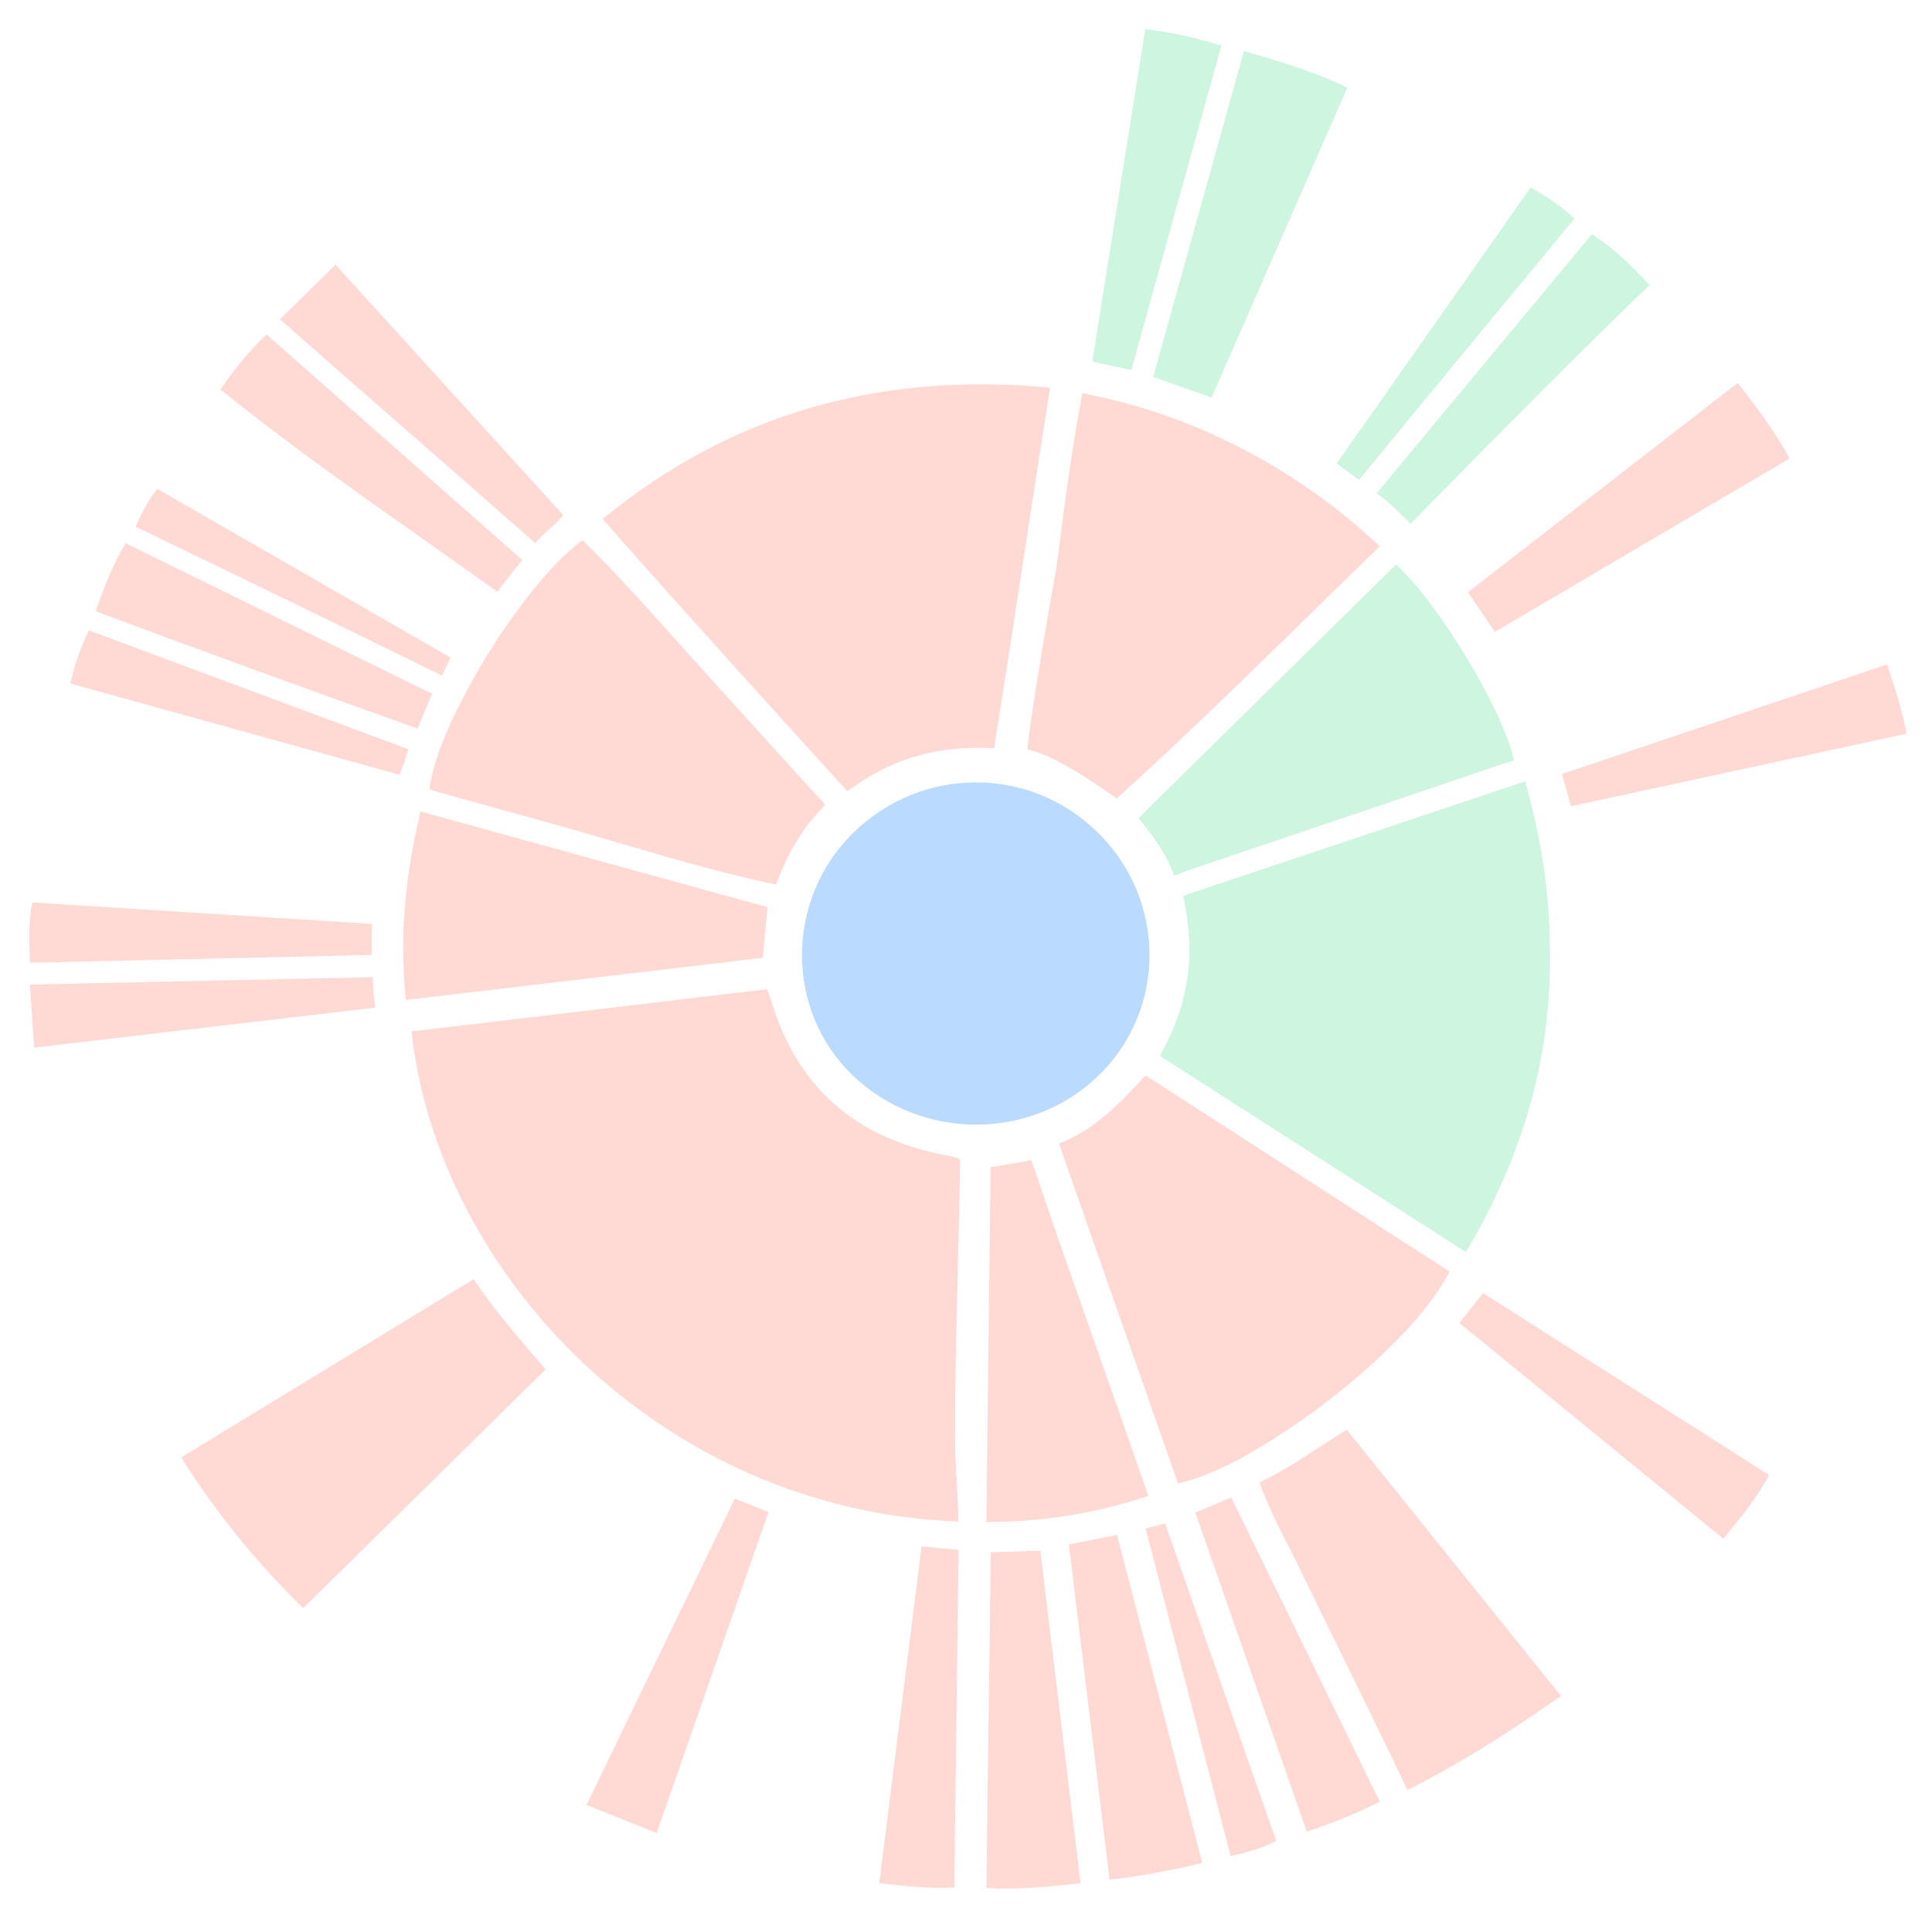 <svg width="504" height="504" viewBox="0 0 504 504" fill="none" xmlns="http://www.w3.org/2000/svg">
<g opacity="0.4">
<path d="M407.241 442.453C388.615 419.327 369.929 396.055 351.318 372.944C343.628 377.699 336.669 382.879 328.532 386.724C331.438 394.809 335.565 401.985 339.156 409.395C348.44 428.603 358.036 447.679 367.14 466.975C380.045 460.518 392.146 452.887 403.918 444.698C404.887 444.009 405.885 443.378 407.241 442.453Z" fill="#FFA194"/>
<path d="M316.067 103.705C327.915 76.631 339.629 49.923 351.477 22.849C342.834 18.653 334.012 16.1 324.52 13.297C316.636 41.633 308.826 69.691 300.838 98.335C305.904 100.125 310.732 101.827 316.067 103.705Z" fill="#81E5B2"/>
<path d="M271.39 404.55C266.755 404.711 262.908 404.774 258.453 404.936C258.154 434.548 257.609 463.106 257.34 492.543C265.625 493.041 273.374 492.19 281.883 491.294C278.337 462.122 274.98 434.059 271.39 404.55Z" fill="#FFA194"/>
<path d="M289.456 490.38C297.786 489.396 305.461 487.973 313.642 485.991C306.207 457.421 298.861 429.115 291.412 400.413C287.105 401.249 283.216 402.027 278.834 402.879C282.38 432.021 285.881 460.914 289.456 490.38Z" fill="#FFA194"/>
<path d="M389.982 164.835C415.778 149.646 441.141 134.736 466.847 119.606C462.958 112.431 458.413 106.4 453.317 99.885C429.801 118.14 406.494 136.22 382.934 154.49C385.333 157.997 387.449 161.108 389.982 164.835Z" fill="#FFA194"/>
<path d="M139.597 141.665C142.101 138.876 144.431 137.228 146.964 134.41C127.22 112.708 107.536 91.064 87.523 69.039C82.606 73.882 78.105 78.314 73.038 83.303C95.271 102.936 117.186 121.885 139.597 141.665Z" fill="#FFA194"/>
<path d="M386.885 337.302L380.707 345.121C403.476 363.727 426.32 382.407 449.581 401.438C453.962 395.95 458.239 391.063 461.503 384.797C436.558 368.803 411.562 353.12 386.885 337.302Z" fill="#FFA194"/>
<path d="M359.124 128.685C362.33 130.903 365.614 134.304 367.984 136.638C367.984 136.638 408.608 95.043 430.305 74.381C425.775 69.509 421.35 65.004 415.27 61.101C415.27 61.101 378.065 105.896 359.124 128.685Z" fill="#81E5B2"/>
<path d="M340.908 477.837C347.495 475.606 353.47 473.302 359.953 470C347.034 443.543 334.19 417.248 321.211 390.674C318.082 391.965 315.221 393.139 311.808 394.563C321.478 422.223 331.089 449.707 340.908 477.837Z" fill="#FFA194"/>
<path d="M318.607 11.93C312.035 9.802 305.791 8.438 298.773 7.601C294.167 36.583 289.576 65.315 284.955 94.282C288.17 95.098 291.071 95.639 295.133 96.527C302.943 68.352 310.738 40.28 318.607 11.93Z" fill="#81E5B2"/>
<path d="M136.248 146.075C113.881 126.339 91.827 106.911 69.55 87.263C64.915 91.563 61.19 96.23 57.509 101.615C80.701 120.321 105.551 137.049 129.788 154.397C130.265 153.517 135.145 147.425 136.248 146.075Z" fill="#FFA194"/>
<path d="M112.715 180.986C85.997 167.853 59.547 154.868 32.784 141.721C29.386 147.268 27.24 152.991 24.945 159.447C52.856 169.884 80.855 180.069 108.933 190.066L112.715 180.986Z" fill="#FFA194"/>
<path d="M153.001 470.858C159.364 473.396 164.997 475.656 171.315 478.18C181.092 450.122 190.719 422.505 200.481 394.463C197.456 393.245 194.908 392.232 191.689 390.941C178.843 417.472 166.086 443.828 153.001 470.858Z" fill="#FFA194"/>
<path d="M229.37 491.264C235.897 491.998 242.096 492.731 248.951 492.438C249.325 463.075 249.683 433.961 250.072 404.29C246.928 404.011 243.873 403.733 240.401 403.425C236.719 432.817 233.067 461.857 229.37 491.264Z" fill="#FFA194"/>
<path d="M407.464 201.909C408.268 204.785 408.954 207.25 409.818 210.332C439.115 203.991 468.129 197.724 497.352 191.399C496.204 185.133 494.312 179.454 492.286 173.32C463.972 182.86 435.867 192.34 407.464 201.909Z" fill="#FFA194"/>
<path d="M97.846 262.869C97.492 259.862 97.335 257.854 97.235 254.901C67.625 255.533 37.941 256.18 7.795 256.841C8.167 262.373 8.524 267.48 8.926 273.306C38.745 269.797 68.206 266.348 97.846 262.869Z" fill="#FFA194"/>
<path d="M96.994 249.121C96.862 245.966 96.94 244.036 97.054 241.021C67.653 239.158 38.162 237.296 8.448 235.419C7.3 240.687 7.643 245.632 7.821 251.149C37.67 250.459 67.384 249.782 96.994 249.121Z" fill="#FFA194"/>
<path d="M104.251 202.117C105.327 199.331 105.875 197.864 106.456 195.426C78.859 185.155 51.127 174.84 23.201 164.452C20.891 169.074 19.52 173.271 18.313 178.304C47.028 186.271 75.55 194.165 104.251 202.117Z" fill="#FFA194"/>
<path d="M348.706 120.873L354.503 125.213C364.754 112.627 410.72 57.038 410.72 57.038C407.725 54.147 403.726 51.374 399.315 48.88C382.446 72.916 365.576 96.894 348.706 120.873Z" fill="#81E5B2"/>
<path d="M321.033 484.206C325.28 483.252 328.976 482.312 332.925 480.214C323.314 452.671 313.511 424.796 303.93 397.37L298.848 398.759C306.193 427.036 313.539 455.342 321.033 484.206Z" fill="#FFA194"/>
<path d="M117.57 171.568C91.836 156.763 66.444 142.148 41.037 127.519C38.68 130.463 36.563 134.555 35.387 137.411C35.387 137.411 89.252 163.384 115.283 176.247L117.57 171.568Z" fill="#FFA194"/>
<path d="M79.09 419.529L142.335 357.25C135.66 349.355 129.282 342.282 123.56 333.684C98.077 349.239 72.863 364.589 47.261 380.203C56.455 394.804 66.915 407.599 79.09 419.529Z" fill="#FFA194"/>
<path d="M249.995 394.58C249.668 387.153 249.045 380.105 249.09 373.072C249.209 350.877 250.127 324.65 250.484 302.454C250.484 302.454 249.464 301.851 245.974 301.194C222.767 296.676 207.726 283.211 201.105 260.752C200.867 259.963 200.526 259.188 200.08 258.048C169.107 261.733 138.252 265.39 107.412 269.061C114.165 331.801 172.071 391.688 249.995 394.58Z" fill="#FFA194"/>
<path d="M109.696 211.689C105.701 228.226 104.171 244.061 105.878 260.861C136.985 257.19 167.899 253.533 198.977 249.862C199.408 245.344 199.794 241.279 200.24 236.659C170.187 228.384 140.179 220.095 109.696 211.689Z" fill="#FFA194"/>
<path d="M250.035 396.934C249.708 389.507 249.085 382.459 249.13 375.426C249.25 353.231 249.439 311.701 249.439 311.701L243.794 310.559L239.607 309.828C217.059 304.543 202.521 290.227 194.737 269.387C194.5 268.597 192.393 262.736 191.948 261.595C160.974 265.281 138.197 265.395 107.357 269.066C114.11 331.807 172.097 394.027 250.035 396.934Z" fill="#FFA194"/>
<path fill-rule="evenodd" clip-rule="evenodd" d="M331.893 225.911C353.742 218.595 375.592 211.278 397.855 203.825C402.045 218.53 404.207 232.876 404.315 246.919C404.979 274.53 397.742 300.957 382.406 326.618C369.475 318.33 356.474 309.996 343.51 301.686C329.785 292.887 316.1 284.116 302.585 275.454C302.894 274.879 303.2 274.308 303.503 273.741C303.499 273.739 303.496 273.736 303.492 273.734C306.833 267.52 308.957 261.159 309.848 254.492C310.769 247.649 310.16 240.821 308.676 233.686C316.427 231.09 324.16 228.501 331.893 225.911Z" fill="#81E5B2"/>
<path fill-rule="evenodd" clip-rule="evenodd" d="M273.905 101.201C273.911 101.202 273.918 101.202 273.924 101.203C271.576 115.988 269.253 131.149 266.936 146.271C264.402 162.809 261.874 179.3 259.33 195.202C245.818 194.413 234.014 197.41 223.471 204.722C222.268 205.555 221.006 206.359 221.006 206.359C221.006 206.359 177.934 159.088 157.207 135.36C158.525 134.289 159.852 133.243 161.187 132.222C194.119 106.763 231.728 97.162 273.917 101.123C273.913 101.149 273.909 101.175 273.905 101.201Z" fill="#FFA194"/>
<path fill-rule="evenodd" clip-rule="evenodd" d="M276.76 299.739C276.592 299.259 276.425 298.78 276.257 298.3C285.685 294.749 292.539 287.359 298.767 280.643L298.856 280.547C312.228 289.132 325.669 297.823 339.033 306.465C352.186 314.971 365.264 323.428 378.13 331.688C377.883 332.196 377.614 332.712 377.325 333.236C377.335 333.242 377.344 333.248 377.353 333.254C377.28 333.363 377.206 333.473 377.131 333.583C369.796 346.575 350.34 364.109 331.883 375.595C323.154 381.176 314.573 385.351 307.312 386.99C304.738 379.647 302.163 372.3 299.583 364.94C292.027 343.388 284.435 321.729 276.743 299.745C276.749 299.743 276.754 299.741 276.76 299.739Z" fill="#FFA194"/>
<path fill-rule="evenodd" clip-rule="evenodd" d="M275.744 147.002C272.263 166.683 268.745 187.55 267.992 195.525C274.525 196.695 285.216 204.005 291.348 208.289C308.83 192.466 326.112 175.559 343.259 158.783C348.803 153.36 354.333 147.95 359.851 142.595C359.851 142.595 359.85 142.595 359.85 142.594C359.877 142.568 359.904 142.542 359.931 142.516C338.372 122.164 311.174 107.983 282.354 102.589C279.554 117.296 277.607 132.142 275.744 147.002Z" fill="#FFA194"/>
<path fill-rule="evenodd" clip-rule="evenodd" d="M112.047 205.828C113.725 189.437 136.444 152.041 151.991 140.914C160.728 149.517 168.932 158.681 177.122 167.829C180.298 171.376 183.472 174.922 186.675 178.431C189.808 181.871 193.478 185.931 197.281 190.139C203.534 197.056 210.147 204.373 215.326 209.982C215.326 209.982 215.225 209.989 214.922 210.188C214.952 210.222 214.983 210.257 215.013 210.291C209.466 215.753 205.407 222.68 202.455 230.763C188.656 227.878 175.004 223.876 161.398 219.888C155.32 218.106 149.25 216.328 143.182 214.652C135.447 212.513 127.695 210.356 119.997 208.215C117.543 207.532 115.095 206.851 112.654 206.173C112.66 206.115 112.666 206.057 112.673 205.999C112.464 205.943 112.255 205.886 112.047 205.828Z" fill="#FFA194"/>
<path fill-rule="evenodd" clip-rule="evenodd" d="M330.567 180.36C341.841 169.263 353.116 158.164 364.195 147.254C376.014 158.161 392.479 186.187 394.928 198.366C394.111 198.646 393.284 198.896 392.449 199.124C385.967 201.339 379.396 203.575 372.837 205.799C351.872 212.877 330.892 219.969 309.911 227.061L309.91 227.061C309.048 227.349 308.632 227.521 308.213 227.694C307.759 227.881 307.301 228.07 306.269 228.409C304.698 223.678 301.289 218.572 297.12 213.6C297.123 213.597 297.126 213.594 297.129 213.591C297.073 213.542 297.017 213.493 296.961 213.445C308.029 202.546 319.297 191.454 330.567 180.36Z" fill="#81E5B2"/>
<path d="M258.42 304.467C258.047 335.45 257.675 366.024 257.317 397.021C272.017 397.079 285.782 394.783 299.605 390.264C294.721 376.33 289.955 362.718 285.189 349.076C280.528 335.742 275.732 322.48 271.278 309.087C269.808 304.657 269.051 302.654 269.051 302.654C269.051 302.654 260.335 304.219 258.42 304.467Z" fill="#FFA194"/>
<path d="M222.401 217.444C204.807 234.854 204.83 263.644 222.431 280.526C240.347 297.689 269.084 297.669 286.678 280.485C304.429 263.145 304.249 234.623 286.276 217.065C268.446 199.62 240.239 199.795 222.401 217.444Z" fill="#52A3FF"/>
</g>
</svg>
